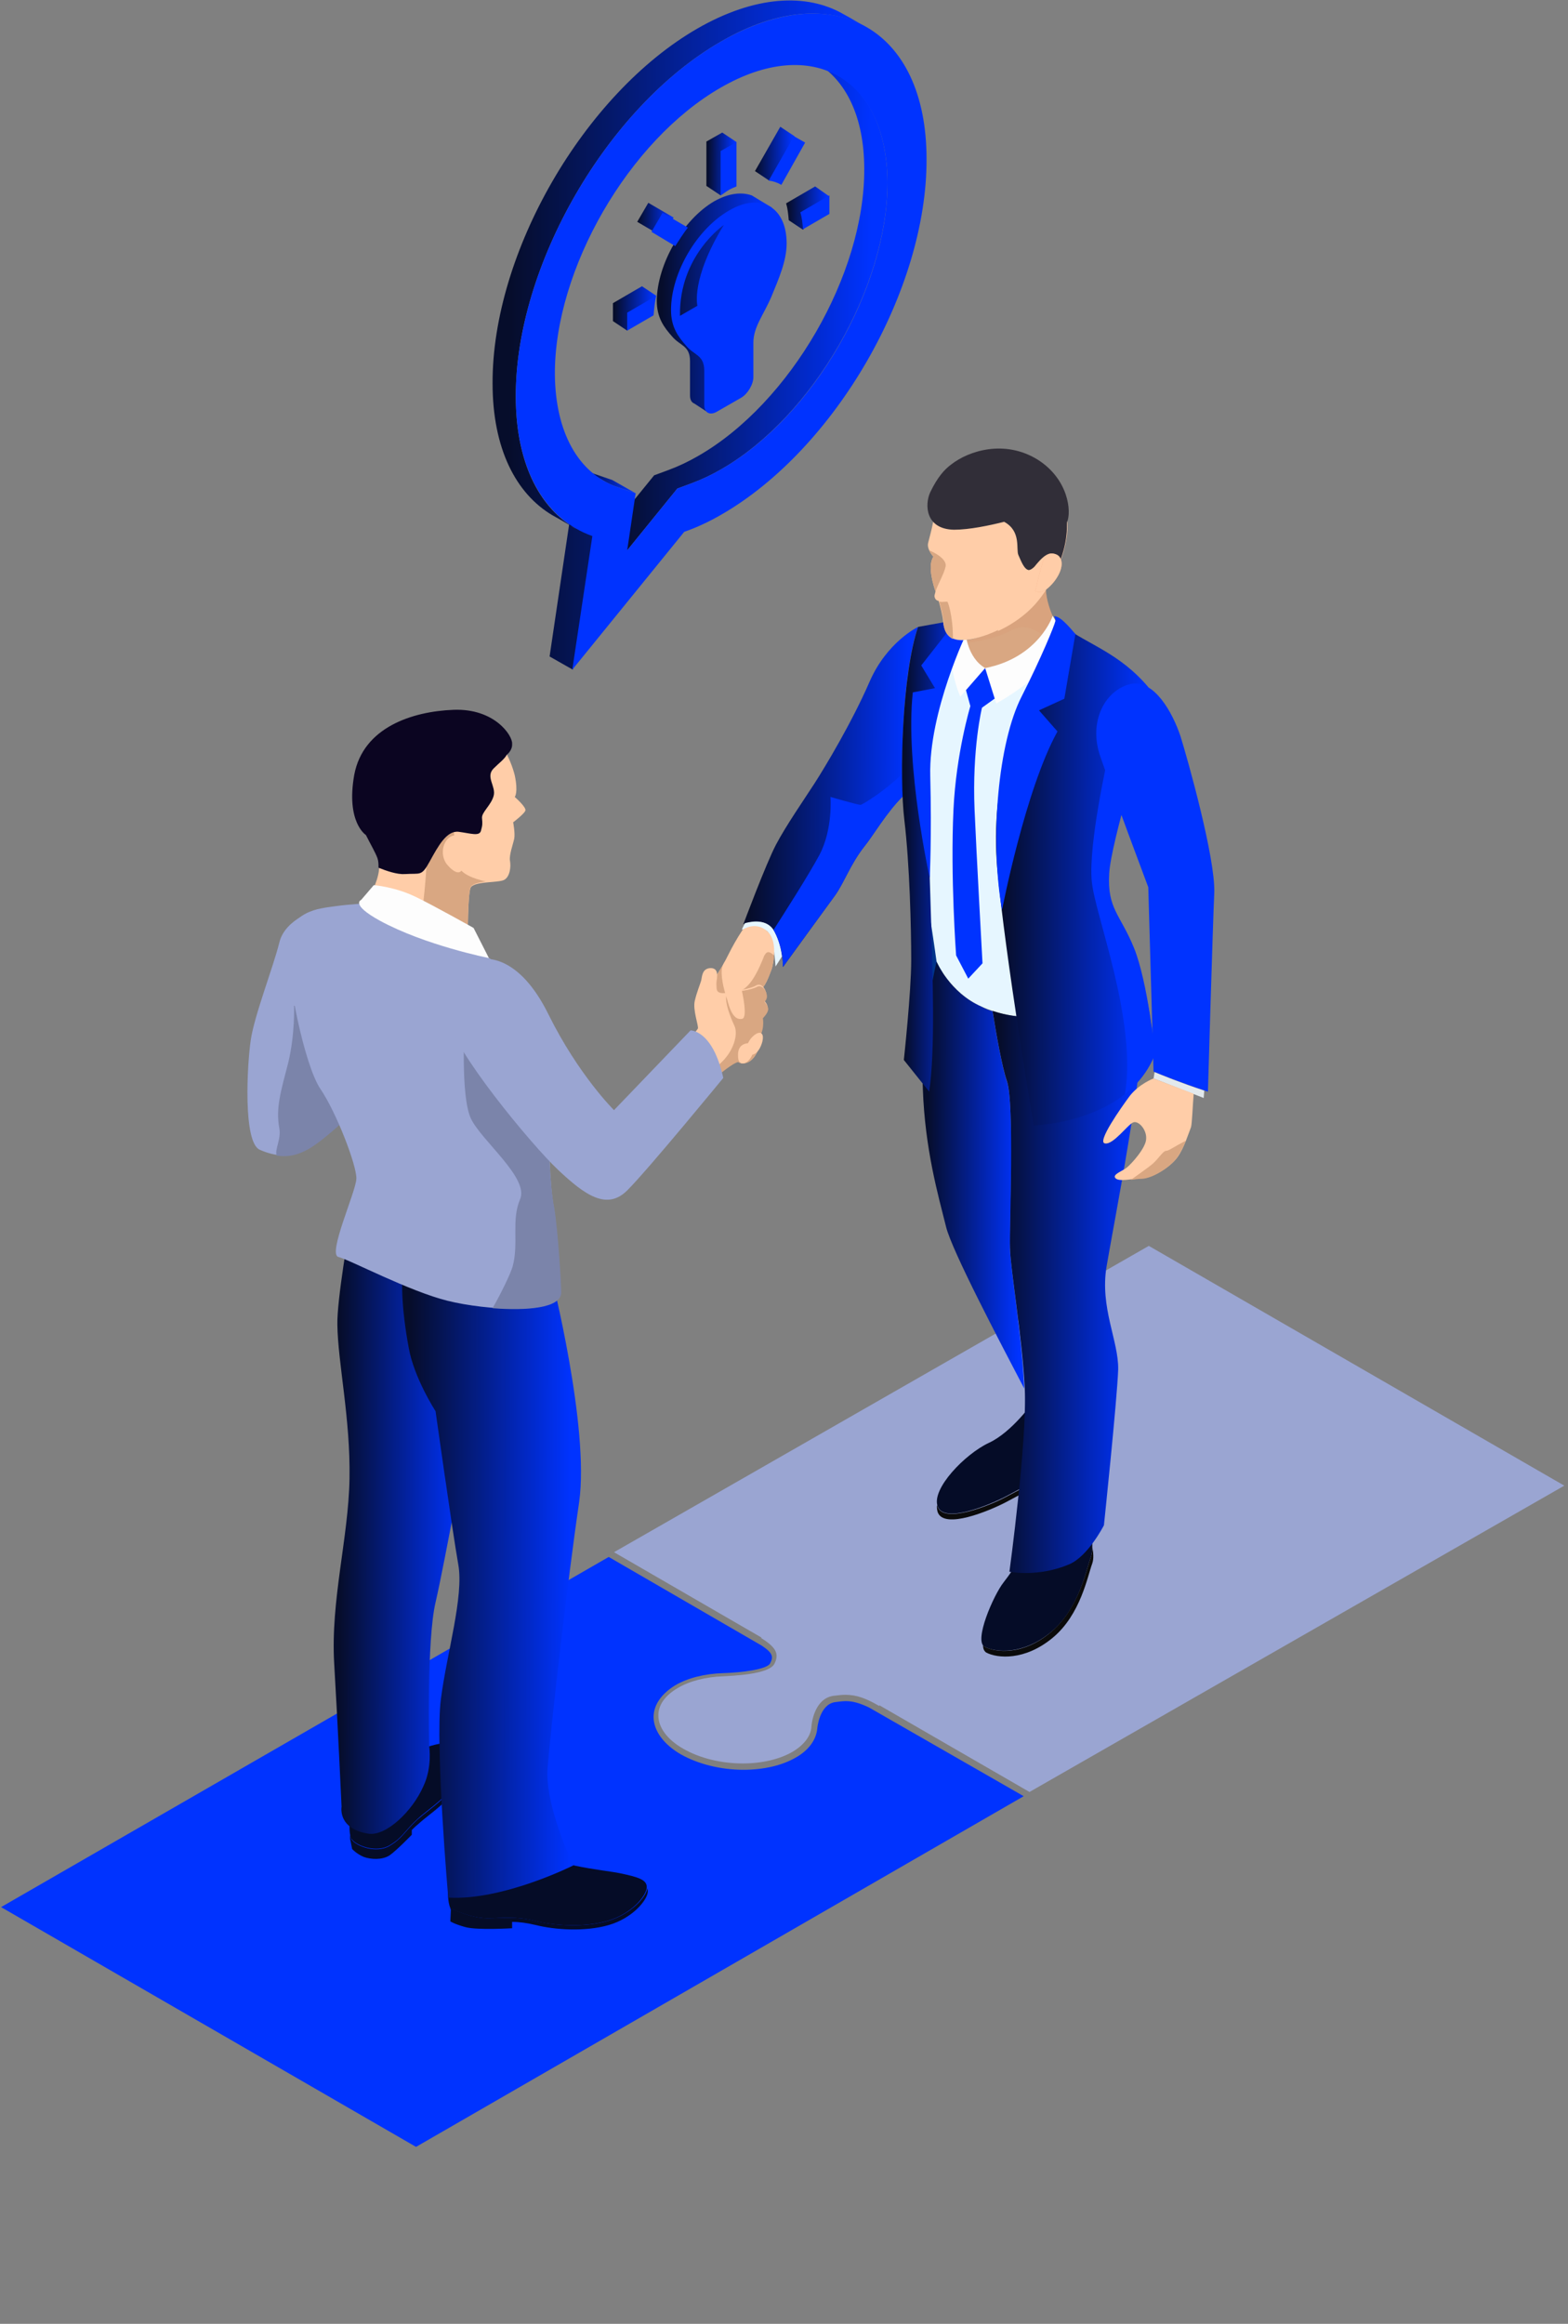 <?xml version="1.0" encoding="utf-8"?>
<!-- Generator: Adobe Illustrator 27.0.0, SVG Export Plug-In . SVG Version: 6.00 Build 0)  -->
<svg version="1.1" id="Layer_1" xmlns="http://www.w3.org/2000/svg" xmlns:xlink="http://www.w3.org/1999/xlink" x="0px" y="0px"
	 viewBox="0 0 297 440" style="enable-background:new 0 0 297 440;" xml:space="preserve">
<rect x="0" y="0" width="297" height="440" fill="#808080" stroke="none"/>
<style type="text/css">
	.st0{fill:#0033FF;}
	.st1{fill:#9AA5D2;}
	.st2{fill:url(#SVGID_1_);}
	.st3{fill:url(#SVGID_00000181087860432449788300000002114428169759592336_);}
	.st4{fill:url(#SVGID_00000109711105349627685280000012826782174149908138_);}
	.st5{fill:url(#SVGID_00000057143776089074294150000011349128540895289520_);}
	.st6{fill:url(#SVGID_00000174563381121821795580000004839747722678351013_);}
	.st7{fill:url(#SVGID_00000069382959702354623590000003041848183106829232_);}
	.st8{fill:url(#SVGID_00000080919282116012115150000010655969091715473055_);}
	.st9{fill:url(#SVGID_00000126288219561993271860000004804063558718141849_);}
	.st10{fill:url(#SVGID_00000023995375032148872030000011960526516138982560_);}
	.st11{fill:#D88F69;}
	.st12{fill:url(#SVGID_00000152949989850649184960000018266260558592836015_);}
	.st13{fill:#E6F6FF;}
	.st14{fill:#00338B;}
	.st15{fill:#050C27;}
	.st16{fill:#0B0B0B;}
	.st17{fill:url(#SVGID_00000129203821676251289150000009932912040570694786_);}
	.st18{fill:url(#SVGID_00000052096135809663080030000017842139701554480818_);}
	.st19{fill:#D9A782;}
	.st20{opacity:0.15;fill:#D88F69;enable-background:new    ;}
	.st21{fill:url(#SVGID_00000029024990727214530770000005805219816957724841_);}
	.st22{fill:url(#SVGID_00000029744597814888381410000004702045389332744330_);}
	.st23{fill:#FDFDFD;}
	.st24{fill:#FFCDA8;}
	.st25{fill:#312E38;}
	.st26{fill:#F2A983;}
	.st27{fill:#E2E9ED;}
	.st28{fill:#7B84AA;}
	.st29{fill:#0B0521;}
	.st30{fill:url(#SVGID_00000131328574091645464280000016179451071089878673_);}
	.st31{fill:url(#SVGID_00000016764014062352697910000017694945435149101973_);}
</style>
<path class="st0" d="M164.6,323.3c-1.7-0.8-3-1.2-4.4-1.2c-0.6,0-1.3,0.1-2.1,0.2c-2.9,0.5-3.3,4.9-3.3,5c-0.2,2.1-1.6,4.1-4.1,5.5
	c-2.6,1.5-6.1,2.3-9.9,2.3c-4.3,0-8.6-1.1-11.8-2.9c-3.3-1.9-5.2-4.5-5.2-7.1c0-2.3,1.5-4.4,4.1-6c2.4-1.4,5.6-2.2,9.1-2.3
	c3.4-0.1,8.4-0.7,8.9-1.9c0.6-1.2,0.5-1.9-1.6-3.3l-29-16.8L0.2,361.1l78.6,45.4l115.1-66.4L164.6,323.3z"/>
<path class="st1" d="M217.6,235.9l-101.3,58l28,16.2l-0.2,0c2.7,1.7,3.6,2.9,2.6,4.9c-1,2.1-8.3,2.3-9.7,2.4
	c-3.3,0.1-6.4,0.9-8.6,2.2c-2.4,1.4-3.7,3.2-3.7,5.2c0,2.3,1.7,4.6,4.7,6.3c3.1,1.8,7.2,2.8,11.3,2.8c3.6,0,7-0.8,9.4-2.2
	c2.2-1.3,3.5-3,3.6-4.8c0-0.2,0.4-5.2,4.1-5.8c0.9-0.1,1.6-0.2,2.3-0.2c2.2,0,4,0.7,6.4,2.1l0.1-0.1l28.4,16.4l101.3-58L217.6,235.9
	z"/>
<linearGradient id="SVGID_1_" gradientUnits="userSpaceOnUse" x1="119.79" y1="348.912" x2="110.4" y2="349.069" gradientTransform="matrix(1 0 0 -1 0 439.89)">
	<stop  offset="0" style="stop-color:#0033FF"/>
	<stop  offset="1" style="stop-color:#060D2B"/>
</linearGradient>
<path class="st2" d="M120.4,93.4l-4.4-2.5l-3.5-1.2c-0.9-0.3-1.8-0.7-2.6-1.2l4.4,2.5c0.8,0.5,1.7,0.9,2.6,1.2L120.4,93.4z"/>
<linearGradient id="SVGID_00000014603791801806264290000002799945366857261223_" gradientUnits="userSpaceOnUse" x1="164.948" y1="381.781" x2="116.788" y2="382.004" gradientTransform="matrix(1 0 0 -1 0 439.89)">
	<stop  offset="0" style="stop-color:#0033FF"/>
	<stop  offset="1" style="stop-color:#060D2B"/>
</linearGradient>
<path style="fill:url(#SVGID_00000014603791801806264290000002799945366857261223_);" d="M158.9,14.3c-1.5-0.8-2.9-1.7-4.4-2.5
	c5.7,3.3,9.2,10.3,9.2,20.2c0.1,19.9-14,44.3-31.4,54.3c-1.9,1.1-3.8,2-5.7,2.7l-2.7,1l-9.5,11.7l4.4,2.5l9.5-11.7l2.7-1
	c1.9-0.7,3.8-1.6,5.7-2.7c17.3-10,31.4-34.4,31.4-54.3C168,24.6,164.5,17.6,158.9,14.3z"/>
<linearGradient id="SVGID_00000085969820497398860360000011098501789244330402_" gradientUnits="userSpaceOnUse" x1="160.079" y1="376.311" x2="96.431" y2="376.594" gradientTransform="matrix(1 0 0 -1 0 439.89)">
	<stop  offset="0" style="stop-color:#0033FF"/>
	<stop  offset="1" style="stop-color:#060D2B"/>
</linearGradient>
<path style="fill:url(#SVGID_00000085969820497398860360000011098501789244330402_);" d="M107.8,99.3c-6.3-4.3-10.1-12.7-10.1-24.2
	C97.6,50.4,115,20.3,136.5,7.9c10.8-6.3,20.6-6.8,27.7-2.7c-1.5-0.8-2.9-1.7-4.4-2.5c-7.1-4.1-16.9-3.5-27.7,2.7
	c-21.5,12.4-38.9,42.5-38.8,67.2c0,12.3,4.4,20.9,11.4,25c1.5,0.8,2.9,1.7,4.4,2.5C108.6,99.9,108.2,99.6,107.8,99.3l-3.7,25
	l4.4,2.5l3.8-25.3l-4.4-2.5L107.8,99.3z"/>
<linearGradient id="SVGID_00000181767457132194077490000011565821970398272386_" gradientUnits="userSpaceOnUse" x1="127.195" y1="398.266" x2="120.962" y2="398.321" gradientTransform="matrix(1 0 0 -1 0 439.89)">
	<stop  offset="0" style="stop-color:#0033FF"/>
	<stop  offset="1" style="stop-color:#060D2B"/>
</linearGradient>
<path style="fill:url(#SVGID_00000181767457132194077490000011565821970398272386_);" d="M127.6,41.2l-4.8-2.8l-2.1,3.6l4.6,2.7
	C126,43.5,126.7,42.4,127.6,41.2z"/>
<linearGradient id="SVGID_00000060712886401377859230000002837034280130247303_" gradientUnits="userSpaceOnUse" x1="150.03" y1="410.768" x2="143.238" y2="410.808" gradientTransform="matrix(1 0 0 -1 0 439.89)">
	<stop  offset="0" style="stop-color:#0033FF"/>
	<stop  offset="1" style="stop-color:#060D2B"/>
</linearGradient>
<path style="fill:url(#SVGID_00000060712886401377859230000002837034280130247303_);" d="M150.5,25.8l-2.7-1.8l-4.8,8.4l2.7,1.8
	L150.5,25.8z"/>
<linearGradient id="SVGID_00000021112105231667225950000017252947098280853664_" gradientUnits="userSpaceOnUse" x1="139.134" y1="408.82" x2="134.012" y2="408.84" gradientTransform="matrix(1 0 0 -1 0 439.89)">
	<stop  offset="0" style="stop-color:#0033FF"/>
	<stop  offset="1" style="stop-color:#060D2B"/>
</linearGradient>
<path style="fill:url(#SVGID_00000021112105231667225950000017252947098280853664_);" d="M139.5,26.9l-2.7-1.8l-3,1.7v8.4l2.7,1.8
	c0.5-0.3-0.2-3.3,0.2-3.5L139.5,26.9z"/>
<linearGradient id="SVGID_00000019649354664860375710000005948687002147482557_" gradientUnits="userSpaceOnUse" x1="156.653" y1="400.508" x2="149.292" y2="400.567" gradientTransform="matrix(1 0 0 -1 0 439.89)">
	<stop  offset="0" style="stop-color:#0033FF"/>
	<stop  offset="1" style="stop-color:#060D2B"/>
</linearGradient>
<path style="fill:url(#SVGID_00000019649354664860375710000005948687002147482557_);" d="M154.4,35.3l-5.5,3.2c0.3,1,0.4,2,0.5,3.2
	l2.7,1.8l5-6.3L154.4,35.3z"/>
<linearGradient id="SVGID_00000163755396599817651020000017822253288008198587_" gradientUnits="userSpaceOnUse" x1="123.823" y1="381.416" x2="116.462" y2="381.474" gradientTransform="matrix(1 0 0 -1 0 439.89)">
	<stop  offset="0" style="stop-color:#0033FF"/>
	<stop  offset="1" style="stop-color:#060D2B"/>
</linearGradient>
<path style="fill:url(#SVGID_00000163755396599817651020000017822253288008198587_);" d="M116.1,57.4v3.4l2.7,1.8l5.5-6.6l-2.7-1.8
	L116.1,57.4z"/>
<linearGradient id="SVGID_00000074431890078345752760000003958286249306036392_" gradientUnits="userSpaceOnUse" x1="144.832" y1="382.472" x2="125.362" y2="382.553" gradientTransform="matrix(1 0 0 -1 0 439.89)">
	<stop  offset="0" style="stop-color:#0033FF"/>
	<stop  offset="1" style="stop-color:#060D2B"/>
</linearGradient>
<path style="fill:url(#SVGID_00000074431890078345752760000003958286249306036392_);" d="M135.3,38.1c-6,3.5-10.8,11.9-10.9,18.8
	c0,3.3,1.4,5.1,2.9,6.8c1.5,1.8,3.4,1.7,3.4,4.7c0,2,0,6.5,0,6.5c0,0.8,0.3,1.3,0.8,1.5l2.6,1.7l3.5-4.6c1.2-0.7,2.3-2.5,2.3-3.9
	c0,0,0-4.4,0-6.5c0-3,1.9-5.2,3.4-8.7c1.4-3.4,2.9-6.8,2.9-10.1v-2.9v-2.1l-3.8-2.3C140.4,36.3,138,36.6,135.3,38.1z"/>
<path class="st0" d="M123.4,43.9l2.1-3.6l4.8,2.8c-0.9,1.1-1.6,2.3-2.4,3.5L123.4,43.9z"/>
<path class="st0" d="M145.6,34.2l4.8-8.4l2.1,1.2L148,35C147.3,34.6,146.5,34.3,145.6,34.2z"/>
<path class="st0" d="M136.5,37v-8.4l3-1.7v8.4c-0.5,0.2-1,0.4-1.5,0.7C137.5,36.3,137,36.7,136.5,37z"/>
<path class="st0" d="M157.1,40.5l-5,2.9c-0.1-1.2-0.2-2.2-0.5-3.2l5.5-3.2L157.1,40.5z"/>
<path class="st0" d="M124.3,56c-0.3,1.3-0.4,2.5-0.5,3.7l-5,2.9v-3.4L124.3,56z"/>
<path class="st0" d="M127.1,58.7c0,3.3,1.4,5.1,2.9,6.8c1.5,1.8,3.4,1.7,3.4,4.7c0,2,0,6.5,0,6.5c0,1.4,1,2,2.3,1.3l4.7-2.7
	c1.2-0.7,2.3-2.5,2.3-3.9c0,0,0-4.4,0-6.5c0-3,1.9-5.2,3.4-8.7c1.4-3.4,2.9-6.8,2.9-10.1c0-6.9-4.9-9.7-10.8-6.3
	C132,43.3,127.1,51.7,127.1,58.7z M128.8,59.8c-0.2-11.4,8.3-17.2,8.3-17.2c-6.3,10.3-5,15.3-5,15.3L128.8,59.8z"/>
<path class="st0" d="M136.5,7.9C115,20.3,97.6,50.4,97.7,75.1c0,14,5.7,23.3,14.5,26.4l-3.8,25.3l21.2-26.1c2.3-0.8,4.7-1.9,7.1-3.3
	c21.5-12.4,38.9-42.5,38.8-67.3C175.5,5.4,158-4.5,136.5,7.9z M136.7,88.8c-1.9,1.1-3.8,2-5.7,2.7l-2.7,1l-9.5,11.7l1.6-10.8
	l-3.5-1.2c-7.4-2.6-11.7-10.4-11.8-21.3c-0.1-19.9,14-44.3,31.4-54.3c17.3-10,31.5-1.9,31.6,18C168.1,54.4,154.1,78.8,136.7,88.8z"
	/>
<path class="st11" d="M147.9,177l0.1-0.4l-0.2,0C147.8,176.8,147.9,176.9,147.9,177z"/>
<linearGradient id="SVGID_00000114041014423064490270000017220851952219818675_" gradientUnits="userSpaceOnUse" x1="171.967" y1="288.998" x2="142.225" y2="289.12" gradientTransform="matrix(1 0 0 -1 0 439.89)">
	<stop  offset="0" style="stop-color:#0033FF"/>
	<stop  offset="1" style="stop-color:#060D2B"/>
</linearGradient>
<path style="fill:url(#SVGID_00000114041014423064490270000017220851952219818675_);" d="M173.9,118.7c0,0-5.9,2.8-9.2,10.4
	c-3.3,7.6-8.4,16.1-10.4,19.2c-2,3.1-5.4,8-7.3,11.6c-1.9,3.6-6.2,15.1-6.2,15.1s4.3-1.7,5.9,1.4c1.7,3.2,1.6,6.7,1.6,6.7
	s8.2-11.3,9.9-13.6c1.7-2.4,2.9-5.9,5.5-9.2c1.5-1.8,4.3-6.6,7.3-9.5C170.6,141.2,171.3,126,173.9,118.7z"/>
<path class="st13" d="M146.7,176.4c-1.4-2.6-4.5-1.9-5.6-1.6c-0.3,0.6-0.6,1.2-0.6,1.2c0.1,0,3.7-0.8,4.9,0.4
	c1.2,1.3,1.5,6.6,1.5,6.6l1.2-1.9C148,179.9,147.6,178.1,146.7,176.4z"/>
<path class="st0" d="M163,152.4c-0.5,0-5.7-1.5-5.7-1.5s0.5,6.1-2.1,11c-2.1,3.9-6.9,11.4-8.7,14.2c0.1,0.1,0.1,0.2,0.2,0.3
	c1.7,3.2,1.6,6.7,1.6,6.7s8.2-11.3,9.9-13.6c1.7-2.4,2.9-5.9,5.5-9.2c1.5-1.8,4.3-6.6,7.3-9.5c-0.1-1.3-0.1-2.8-0.1-4.3
	C167.6,149.8,163.3,152.4,163,152.4z"/>
<path class="st14" d="M175.1,190.4l-0.7-20.8l4.6,5.3l-0.7,13.5L175.1,190.4z"/>
<path class="st13" d="M177.4,182.1c0,0,2.5,5.8,8.5,8.5c6,2.6,11,2.3,15.2,0.7c4.2-1.6,11.6-4.4,11.5-13.1c0,0-6.5-5.3-4.7-12.7
	c1.9-7.4,3.9-20.5,3.9-20.5l-4.3-18.1l-6.8-6c0,0-10,7.1-14.2,5.6c-4.2-1.6-7.8-6.6-7.8-6.6l-5.6,9.7c0,0,0.1,31.1,1.2,34.5
	C175.4,167.5,177.4,182.1,177.4,182.1z"/>
<path class="st15" d="M196.1,265c-0.4,0.4-4.3,6.1-8.8,8.2c-4.5,2.1-10.9,8.7-9.7,12c1.2,3.4,9.9-0.3,12.8-1.8
	c2.8-1.5,11.1-5.9,11.1-5.9l0.4-10.3L196.1,265z"/>
<path class="st16" d="M190.4,283.5c-2.8,1.5-11.6,5.1-12.8,1.8c0-0.1-0.1-0.3-0.1-0.4c-0.1,0.5,0,1,0.1,1.4
	c1.2,3.4,9.9-0.3,12.8-1.8c2.8-1.5,11.1-5.9,11.1-5.9l-0.3-0.8C199.7,278.6,192.9,282.2,190.4,283.5z"/>
<path class="st15" d="M195.9,291.1c0,0-3.9,6.1-5.8,8.5c-1.9,2.4-5.7,11.1-3.6,12.2s7.3,1.6,12.6-2.8c5.3-4.4,6.6-11.7,7.5-14.1
	c0.9-2.4-0.5-8.2-0.5-8.2L195.9,291.1z"/>
<path class="st16" d="M206.9,292.9c0,0.8-0.1,1.4-0.3,2c-0.9,2.4-2.2,9.6-7.5,14.1s-10.5,3.9-12.6,2.8c-0.1-0.1-0.2-0.2-0.3-0.3
	c0,0.7,0.2,1.1,0.6,1.4c2.1,1.1,7.3,1.6,12.6-2.8c5.3-4.4,6.6-11.7,7.5-14.1C207.2,295.1,207.1,294,206.9,292.9z"/>
<linearGradient id="SVGID_00000155108128834620411960000013563157976002510489_" gradientUnits="userSpaceOnUse" x1="214.834" y1="201.482" x2="189.317" y2="201.531" gradientTransform="matrix(1 0 0 -1 0 439.89)">
	<stop  offset="0" style="stop-color:#0033FF"/>
	<stop  offset="1" style="stop-color:#060D2B"/>
</linearGradient>
<path style="fill:url(#SVGID_00000155108128834620411960000013563157976002510489_);" d="M209.6,239.8c1.3-7.8,7.4-38.5,6.8-47.6
	c-0.4-6.8-2.7-11.6-3.8-13.5c-0.2,8.3-7.4,11.1-11.5,12.6c-3.7,1.4-8,1.8-13.1,0.1c0.7,4.4,1.8,10.6,2.7,13.2
	c1.5,4.2,0.4,27.5,0.6,31.6c0.1,4.2,2.3,16.8,2.8,26.6c0.5,9.8-2.9,34.8-2.9,34.8s5.4,1.1,11.3-1.4c3.6-1.5,6.6-7.4,6.6-7.4
	s2.5-23.8,2.7-29.5C211.9,253.9,208.3,247.6,209.6,239.8z"/>
<linearGradient id="SVGID_00000176762594344630906960000003514140116371257791_" gradientUnits="userSpaceOnUse" x1="192.954" y1="217.324" x2="175.628" y2="217.357" gradientTransform="matrix(1 0 0 -1 0 439.89)">
	<stop  offset="0" style="stop-color:#0033FF"/>
	<stop  offset="1" style="stop-color:#060D2B"/>
</linearGradient>
<path style="fill:url(#SVGID_00000176762594344630906960000003514140116371257791_);" d="M191.3,236.3c-0.1-4.2,0.9-27.4-0.6-31.6
	c-0.9-2.6-2-8.9-2.7-13.2c0,0,0.1,0,0.1,0c-0.7-0.2-1.5-0.5-2.2-0.9c-6-2.6-8.5-8.5-8.5-8.5s-3.1,12.7-2.6,24.1
	c0.4,11.4,2.9,20.1,4.4,26.1c1.1,4.5,10.2,21.8,14.8,30.6C193.6,253.1,191.4,240.5,191.3,236.3z"/>
<path class="st19" d="M198.1,110.8c-1.2,2-2.5,3.7-3.9,4.9c-2.9,2.6-7.5,5-11.1,5.5c-0.5,0.4-0.7,1.2,1.1,6c1.1,3,4.9,3.9,10.4,0.3
	c5.5-3.6,6.3-7.9,6.3-7.9S197.9,114.9,198.1,110.8z"/>
<path class="st20" d="M198.1,110.8c-1.2,2-2.5,3.7-3.9,4.9c-2.9,2.6-7.5,5-11.1,5.5c0.1,0.1,0.1,0.3,0.2,0.5
	c1.7-0.2,5.1-0.7,8.4-2.4c3.3-1.8,6.4,1.3,7.9,3.1c1-1.7,1.3-2.8,1.3-2.8S197.9,114.9,198.1,110.8z"/>
<linearGradient id="SVGID_00000027601862236558216030000016012038887408918146_" gradientUnits="userSpaceOnUse" x1="217.036" y1="273.938" x2="190.016" y2="274.007" gradientTransform="matrix(1 0 0 -1 0 439.89)">
	<stop  offset="0" style="stop-color:#0033FF"/>
	<stop  offset="1" style="stop-color:#060D2B"/>
</linearGradient>
<path style="fill:url(#SVGID_00000027601862236558216030000016012038887408918146_);" d="M214.7,179.5c-2.6-6.4-5.1-7.4-4.7-14.1
	c0.3-5.9,7.2-28,7.2-28l0.3-7.3c-5.5-6.5-11.5-8.1-16-11.5c0,0-1,4.6-4.8,9.9c-3.8,5.3-9.3,19.2-7.8,36c1.5,16.7,6.9,48.6,6.9,48.6
	s18-0.5,23-13.6C218.8,199.5,217.3,185.9,214.7,179.5z"/>
<linearGradient id="SVGID_00000067937420539882062640000016353727936022181552_" gradientUnits="userSpaceOnUse" x1="182.612" y1="278.018" x2="171.427" y2="278.03" gradientTransform="matrix(1 0 0 -1 0 439.89)">
	<stop  offset="0" style="stop-color:#0033FF"/>
	<stop  offset="1" style="stop-color:#060D2B"/>
</linearGradient>
<path style="fill:url(#SVGID_00000067937420539882062640000016353727936022181552_);" d="M176.7,137.6c2.5-13.7,6.6-20.6,6.6-20.6
	l-9.4,1.7c-3,8.7-3.6,28.3-2.6,36.6c1,8.3,1.3,20.5,1.3,26.5c0,6-1.4,18.9-1.4,18.9l4.8,6C178.3,191.4,174.2,151.3,176.7,137.6z"/>
<path class="st0" d="M182.4,128.6l1.4,5.1c0,0-2.7,8.9-3.2,19.6c-0.6,12.7,0.5,27.6,0.5,27.6l2.3,4.4l2.7-2.9c0,0-1.2-21.7-1.5-29
	c-0.5-11.7,1.4-19.4,1.4-19.4l3.9-2.8l-3.2-4.7L182.4,128.6z"/>
<path class="st23" d="M199.4,116.6c0,0-2.6,7.9-12.8,9.9l2.1,6.7c0,0,10.1-5.4,13.2-12.3L199.4,116.6z"/>
<path class="st23" d="M182.9,119.9h-2.4c-1.4,5.9,1.4,12,1.4,12l4.7-5.4C183.2,124.5,182.9,119.9,182.9,119.9z"/>
<path class="st0" d="M199.7,116.7c-0.2,0,0.3,0.3,0.2,0.9c-0.2,0.9-2.6,6.8-6.4,14.3c-4.4,8.6-6.1,26.8-3.7,40.4
	c0,0,4.4-22.8,10.5-33.8l-3.5-4l4.8-2.2l2.1-12.3C203.6,120.1,201.1,116.6,199.7,116.7z"/>
<path class="st0" d="M183.2,119.6c0,0-7.3,15.1-7,27.3c0.3,11.6-0.1,19.3-0.1,19.3s-4.7-21.2-3.2-35.1l4.2-0.8l-2.6-4.3l7.2-9.2
	L183.2,119.6z"/>
<path class="st24" d="M196.2,88.8c-4-2.3-10-1.7-14.1,1.5c-4.1,3.1-5,6.7-5.3,8.3c-0.3,1.6-0.7,3-1,4.2c-0.3,1.2,1,2.6,1,2.6
	c-1.2,1.8,0.1,5.7,0.4,6.6c-0.1,0.4-0.2,0.7-0.2,0.9c0.1,0.6,0.4,0.8,0.8,0.9c0.4,1.3,0.7,2.8,0.8,3.4c0.1,1,0.1,4.2,3.9,4
	c3.8-0.2,9-2.7,12.3-5.7c3.2-2.9,6.5-8.7,7.2-14.3C202.7,95.8,200.1,91.2,196.2,88.8z"/>
<path class="st19" d="M177.2,112c0.4-1.3,1.6-3.3,1.9-4.7c0.4-1.7-3.1-3.1-3.1-3.1c0.3,0.7,0.8,1.2,0.8,1.2
	C175.6,107.2,176.9,111.1,177.2,112z"/>
<path class="st24" d="M196.2,88.8c-4-2.3-10-1.7-14.1,1.5c-3.2,2.5-4.5,5.3-5,7.1c0.6,1.3,1.5,2.2,2.6,2.4c3.8,0.6,7.2-0.8,9.2-0.4
	c1.5,0.3,2.4,3,2.7,5.4c0.3,2.4,1.9,3.2,1.6,6c-0.3,2.4-3.4,6.2-4.2,8.7c2.2-1,4.3-2.4,5.9-3.9c3.2-2.9,6.5-8.7,7.2-14.3
	C202.7,95.8,200.1,91.2,196.2,88.8z"/>
<path class="st25" d="M196.5,87c-6.2-3.8-13-1.7-16.4,1c-1.2,0.9-2.5,2.3-3.9,5.2c-1.1,2.4-0.9,7,4.5,7.1c2.9,0,6.7-0.8,9.5-1.5
	c3.3,1.8,2.2,5.2,2.7,6.3c0.5,1.1,1,2.5,1.8,2.8c0.4,0.2,1.2-0.5,1.4-0.8c0.5-0.6,3.8-4.9,4.3,0.1c0.8-1.9,1.4-3.9,1.6-5.9
	c0.1-0.8,0.1-1.6,0.1-2.4C203,96.9,202.4,90.7,196.5,87z"/>
<path class="st19" d="M180.5,121c0-4.7-1-7-1-7c-0.1-0.2-0.9,0.1-1.6-0.1v0c0.4,1.3,0.7,2.8,0.8,3.4
	C178.7,118.1,178.7,120.1,180.5,121z"/>
<path class="st26" d="M196.1,111.9c0.5,0.3,1.6,0.6,3.5-1.7c1.9-2.4,1.8-4.4,0.7-5.1c-1.1-0.6-2-0.2-2.5,0.7
	C197.3,106.6,196.1,111.9,196.1,111.9z"/>
<path class="st24" d="M196.1,111.9c0.5,0.3,1.6,0.6,3.5-1.7c1.9-2.4,1.8-4.4,0.7-5.1c-1.1-0.6-2-0.2-2.5,0.7
	C197.3,106.6,196.1,111.9,196.1,111.9z"/>
<path class="st0" d="M218.8,199.5c0,0-1.4-13.6-4-20c-2.6-6.4-5.1-7.4-4.7-14.1c0.3-5.9,7.2-28,7.2-28l0-0.5l-7.4,6.3
	c0,0-3.8,16.7-3.1,23.7c0.6,6.4,8.6,26.2,6.3,40.3C215.4,205.3,217.5,202.8,218.8,199.5z"/>
<path class="st0" d="M214.2,129.5c-4.8,1.1-8.1,7-5.8,13.7c2.3,6.7,9.1,24.8,9.1,24.8l1,34.9c0,0,5.1,2.1,10.3,3.8
	c0,0,0.9-31.1,1.2-37.7c0.2-6.6-5-25.1-6.4-29.6C222.1,134.9,218.6,128.6,214.2,129.5z"/>
<path class="st27" d="M218.7,203l-0.2,1.2l9.5,3.7l0.1-1.4C223.8,205.1,219.6,203.4,218.7,203z"/>
<path class="st24" d="M218.5,204.2c0,0-2.7,1-4.5,3.3c-1.7,2.3-6.3,8.8-4.7,9c1.6,0.3,4.4-3.7,5.4-4c1-0.3,2.5,1.4,2.4,3.1
	c0,1.7-2.8,4.8-3.7,5.5c-0.9,0.7-2.8,1.3-2.1,2c0.7,0.7,3,0.1,5.1,0c2.1-0.1,5.5-2.3,6.7-4.1c1.2-1.7,2.1-4.6,2.5-5.6
	c0.2-0.8,0.3-3.9,0.5-6.3L218.5,204.2z"/>
<path class="st19" d="M220.9,217.9c-0.6,0-1.4,1.4-2.5,2.4c-0.8,0.7-3.1,2.3-4.2,3.1c0.7-0.1,1.4-0.2,2.1-0.2
	c2.1-0.1,5.5-2.3,6.7-4.1c0.6-0.9,1.2-2,1.6-3.1C222.4,217.1,221.4,217.9,220.9,217.9z"/>
<path class="st1" d="M63.6,177.2l-3.2-5.1c0,0-6.4,1.7-7.5,6.4c-1.2,4.8-4.7,13.7-5.4,18.4c-0.7,4.7-1.5,19.4,1.7,20.8
	c3.2,1.4,5.8,1.4,8.6,0.1c2.8-1.3,7.9-6.2,7.9-6.2L63.6,177.2z"/>
<path class="st28" d="M55.7,190.4c0,0,0.2,5.4-1.1,10.8c-1.4,5.4-2.4,8.6-1.7,12.4c0.4,2.1-0.9,4-0.5,5.2c1.9,0.3,3.6,0,5.4-0.9
	c2.8-1.3,7.9-6.2,7.9-6.2l-0.9-16.5L55.7,190.4z"/>
<path class="st15" d="M66.6,341.1c0,0-0.9,5.8,0,7.1c0.9,1.3,4.7,2.7,7.2,1.2c2.5-1.5,2.7-2.6,5.3-5c2.5-2.3,6.3-4.4,7.3-7.8
	c0.8-2.6,0.1-5.8-1.2-6.4c-1.3-0.6-6.5,0.9-9.1,3.2C73.5,335.8,66.6,341.1,66.6,341.1z"/>
<path class="st15" d="M86.4,336.7c-1,3.4-4.8,5.6-7.3,7.8c-2.6,2.4-2.8,3.5-5.3,5c-2.5,1.5-6.3,0.1-7.2-1.2
	c-0.1-0.2-0.2-0.5-0.3-0.9c0,0.5,0,0.9,0.1,1.2l0.3,1.5c0,0,0.8,0.9,2.2,1.5c1.4,0.5,3.5,0.6,4.9-0.3c1.4-1,4.2-3.9,4.2-3.9
	s0-0.4,0-0.9c0.3-0.3,0.7-0.7,1.2-1.1c2.5-2.3,6.3-4.4,7.3-7.8c0.3-0.9,0.4-1.9,0.3-2.7C86.7,335.3,86.6,336,86.4,336.7z"/>
<path class="st15" d="M117.5,354.7c-3.3-0.7-13.8-1.4-17.5-5.3l-14.7,4.8c0,0-1,4.7,0,7.1c0,0,3.7,1.9,6.9,1.9
	c3.2,0,5.5-0.4,9.1,0.5c3.6,0.9,9.3,1.3,13.8,0c4.5-1.3,7.3-4.7,7.4-6.3C122.6,355.9,120.8,355.4,117.5,354.7z"/>
<path class="st15" d="M122.6,357.5c-0.1,1.6-3,4.9-7.4,6.2c-4.5,1.3-10.2,0.9-13.8,0c-3.6-0.9-5.9-0.5-9.1-0.5
	c-3.2,0-6.9-1.9-6.9-1.9c0-0.1-0.1-0.1-0.1-0.2c0,0.2,0,0.3,0.1,0.5l-0.1,2.2c0,0,0.7,0.5,2.9,1.1c2.3,0.6,8.8,0.2,8.8,0.2
	s0-0.6,0-1.2c1.4,0,2.8,0.2,4.5,0.6c3.6,0.9,9.3,1.3,13.8,0c4.5-1.3,7.3-4.7,7.4-6.3C122.7,358,122.7,357.8,122.6,357.5z"/>
<path class="st24" d="M91.8,138c2.8,1.5,4.9,5.6,5.7,8.8c0.7,3.3,0,4.1,0,4.1s2.3,2,2,2.6c-0.2,0.6-2.3,2.2-2.3,2.2s0.4,2.1,0.2,3.1
	c-0.2,1-1,3.1-0.8,4.2c0.2,1.1,0,3-1.1,3.6c-1.1,0.6-6,0.2-6.4,1.6c-0.5,1.5-0.5,9-0.5,9s-7.4,4.9-14,1.7
	c-6.6-3.3-4.1-10.2-4.1-10.2s2-3.7,1.1-6.2c-0.9-2.5-4.8-7-4-13.3c0.7-6.3,4.1-9.8,10.1-11.9C83.6,135.2,87.6,135.7,91.8,138z"/>
<path class="st19" d="M89.1,168.1c0.2-0.7,1.5-1,2.9-1.2c-2.2-0.5-5-1.5-5.1-3.1c-0.3-2.6-1.1-7.1-1.1-7.1L81,159
	c0,0-0.3,14.3-2.6,20.9c5.3,0.5,10.2-2.7,10.2-2.7S88.6,169.6,89.1,168.1z"/>
<path class="st24" d="M87.9,160.3c-0.1-1.7-0.7-2.6-2.3-2c-1.6,0.6-2.4,3.4-1,5.3C86.1,165.4,88.4,167,87.9,160.3z"/>
<path class="st29" d="M85.9,134.4c-7.8,0.3-17.1,3.3-18.8,12.3c-1.6,9,2.2,11.4,2.2,11.4c0.9,1.8,1.8,3.3,2.2,4.4
	c0.2,0.6,0.2,1.2,0.2,1.8c1.5,0.6,3.5,1.3,5,1.2c3-0.2,3.1,0.5,4.7-2.4c1.6-2.9,3.2-5.9,5.5-5.6c2.3,0.3,3.9,0.9,4.2-0.2
	c0.3-1.1,0.3-1.3,0.2-2.4c-0.1-1.1,1.7-2.4,2.2-4.2c0.5-1.8-1.6-3.6,0-5.2c1.1-1.1,2-1.7,2.5-2.6c0,0,1.1-0.8,1-2.1
	C97.1,139.3,93.7,134.1,85.9,134.4z"/>
<linearGradient id="SVGID_00000087390735458378608570000018212170237437607071_" gradientUnits="userSpaceOnUse" x1="87.618" y1="149.979" x2="64.333" y2="150.021" gradientTransform="matrix(1 0 0 -1 0 439.89)">
	<stop  offset="0" style="stop-color:#0033FF"/>
	<stop  offset="1" style="stop-color:#060D2B"/>
</linearGradient>
<path style="fill:url(#SVGID_00000087390735458378608570000018212170237437607071_);" d="M64.7,342.1c0,0-0.8,4.2,5.1,5.1
	c3.3,0.5,8.3-4.2,10.4-9c1.7-3.6,1.1-7.5,1.1-7.5s-0.5-20.1,1.2-27.3c1.7-7.3,6.7-34.7,6.7-34.7l-7.8-36.2H66.2
	c0,0-2.4,13.7-2.3,18.3c0.1,7.3,2.5,17.8,2.3,29.2c-0.2,11.3-3.6,23-2.9,35C64,326.8,64.7,342.1,64.7,342.1z"/>
<linearGradient id="SVGID_00000046306105013346537530000009262421628695497908_" gradientUnits="userSpaceOnUse" x1="108.107" y1="143.059" x2="77.641" y2="143.125" gradientTransform="matrix(1 0 0 -1 0 439.89)">
	<stop  offset="0" style="stop-color:#0033FF"/>
	<stop  offset="1" style="stop-color:#060D2B"/>
</linearGradient>
<path style="fill:url(#SVGID_00000046306105013346537530000009262421628695497908_);" d="M104.4,241.5c0,0,7.3,28.7,5.3,42.9
	c-2.1,14.2-5.5,43.6-6,50.7c-0.4,7.1,4.9,18.1,4.9,18.1s-13.3,6.7-23.7,6.1c0,0-2.5-28.8-1.4-37.5c1.1-8.7,4.4-19.5,3.3-25.6
	c-1.1-6.2-4.3-29-4.3-29s-4.1-6.3-5.1-12.1c-0.4-2.2-3.3-17.7,1.5-19.9C86.9,231.4,104.4,241.5,104.4,241.5z"/>
<path class="st1" d="M104.9,228.6c-0.8-4.4-1-12.5-0.9-19.4c0.2-7,2.6-18.9-11.5-27.9L70.1,171c0,0-3.9,0.2-6.7,0.6
	c-2.8,0.4-8.7,0.8-8.9,7.2c-0.2,6.4,3.2,23,6.2,27.4c3,4.4,6.9,14.5,6.8,17c-0.1,2.5-5.5,14.3-3.4,14.8c2.1,0.5,13.4,6.5,20.7,8.3
	c7.2,1.8,21.3,2.7,21.4-1.6C106.2,242.7,105.6,233,104.9,228.6z"/>
<path class="st28" d="M104,209.2c0.1-4.9,1.3-12.1-2.7-19.1c-3.5,3.2-7.5,7.2-8.2,8.4c-1.2,2.1-5.1-4.7-5.1-4.7s-0.8,13.8,1.2,18
	c2,4.2,11.1,11.3,9.3,15.3c-1.7,4-0.2,8.3-1.4,12.7c-0.4,1.4-2.2,5.1-3.8,7.9c6.4,0.5,12.9,0,13-2.9c0-1.9-0.6-11.6-1.3-16
	C104.1,224.3,103.8,216.2,104,209.2z"/>
<path class="st23" d="M70.8,167.6c0,0,4.1,0.3,8.1,2.3c3.5,1.7,10.8,5.8,10.8,5.8l2.9,5.7c0,0-12.1-2.4-20.7-7.1
	c-5.6-3.1-3.5-3.9-3.5-3.9L70.8,167.6z"/>
<path class="st24" d="M140.7,176c-2.4,3.6-3.3,6.2-4.3,7.6c-1.1,1.7-2.1,3.3-2,6.1c0.1,2.8,3.7,11.3,6,11.6c1.8,0.3,2.9-1.6,3.3-2.8
	c0.1-0.3,0.1-1.6,0.1-1.9c-0.1-0.9-0.9-1.8-0.8-3.9c0.1-2.1-0.1-4.4-0.1-4.4c1.9-1.2,2.2-2,3.3-4.9c0,0,1.4-5-0.8-7
	C143.2,174.3,140.7,176,140.7,176z"/>
<path class="st19" d="M144.6,181.1l-7.8,1.8h0c-0.1,0.2-0.3,0.5-0.4,0.7c-1.1,1.7-2.1,3.3-2,6.1c0.1,2.8,3.7,11.3,6,11.6
	c1.8,0.3,2.9-1.6,3.3-2.8c0.1-0.3,0.1-1.6,0.1-1.9c-0.1-0.9-0.9-1.8-0.8-3.9c0.1-2.1-0.1-4.4-0.1-4.4c1.9-1.2,2.2-2,3.3-4.9
	c0,0,0.3-1.1,0.4-2.5C145.1,179.5,145,180.9,144.6,181.1z"/>
<path class="st24" d="M124.3,203.2c0,0,7.8-7.9,7.9-8.5c0.1-0.6-1-3.5-0.6-5.2c0.4-1.7,1-3.1,1.2-3.8c0.2-0.7,0.1-2.4,1.9-2.4
	c1.8,0.1,0.9,2.4,1,3.1c0.1,0.7-0.4,2.1,2.4,1.5c2.8-0.5,4.5-0.9,5.1-1.3c0.7-0.4,1.5,0,1.9,1.3c0.3,0.9-0.4,1.5-0.4,1.5
	s0.8,0.8,0.7,1.5c-0.1,0.7-1,1.6-1,1.6s0.3,1.8-0.4,3.1c-0.7,1.4-2.5,4.6-4.6,5.3c-0.4,0.1-3,1.7-5,4c-3.6,4.3-8.6,10.9-8.6,10.9
	L124.3,203.2z"/>
<path class="st19" d="M137.7,188C137.7,188,137.7,188,137.7,188L137.7,188c-0.8,1.7,1.4,6.2,1.4,6.2c0.8,1.7-0.2,4.9-2.6,7.1
	c-3.3,3.1-11.3,9.6-11.3,9.6l0.7,5.2c0,0,4.9-6.6,8.6-10.9c2-2.3,4.6-3.9,5-4c2.1-0.7,3.9-3.9,4.6-5.3c0.7-1.4,0.4-3.1,0.4-3.1
	s0.9-0.9,1-1.6c0.1-0.7-0.7-1.5-0.7-1.5s0.7-0.6,0.4-1.5c-0.4-1.4-1.3-1.7-1.9-1.3c-0.4,0.2-1.3,0.5-2.6,0.7v0l0,0c0,0,0,0,0,0
	c-0.5,0.1-1.1,0.2-1.8,0.4c0,0-0.1,0-0.1,0c-0.2,0-0.4,0.1-0.7,0.1c-0.1,0-0.2,0-0.2,0C137.9,188,137.8,188,137.7,188z"/>
<path class="st24" d="M139.8,200.1c0,0.5,0.2,1.5,1.2,1.2c1-0.3,1.5-1.6,1.5-1.6s0.8-0.1,1.4-1.2c0.6-1.1,0.9-2.6,0.2-2.9
	c-0.7-0.3-2,0.9-2.4,1.9C141.7,197.6,139.6,197.4,139.8,200.1z"/>
<path class="st24" d="M140.5,187.5c0,0,1.2,5.1,0.1,5.4c-2.1,0.5-2.7-3.3-3.1-4.4c-0.3-0.9-1.1-3.8-0.7-5.4c0.4-1.5,2.2-3,4.4-2.6
	c0.6,0.1,3.8-0.1,3.5,0.6C143.8,183.4,142.4,186.5,140.5,187.5z"/>
<path class="st1" d="M116.3,210.2l14.5-15.1c0,0,4.2-0.1,6.2,9c0,0-14.2,17.3-18.1,21.2c-3.9,4-8.1,1-13.2-3.8
	c-5.1-4.8-20.2-23.1-20.6-28.4c-0.4-5.3,2.4-9.7,4.5-11c2.1-1.2,8.7-1.4,14.3,10C109.6,203.6,116.3,210.2,116.3,210.2z"/>
</svg>
